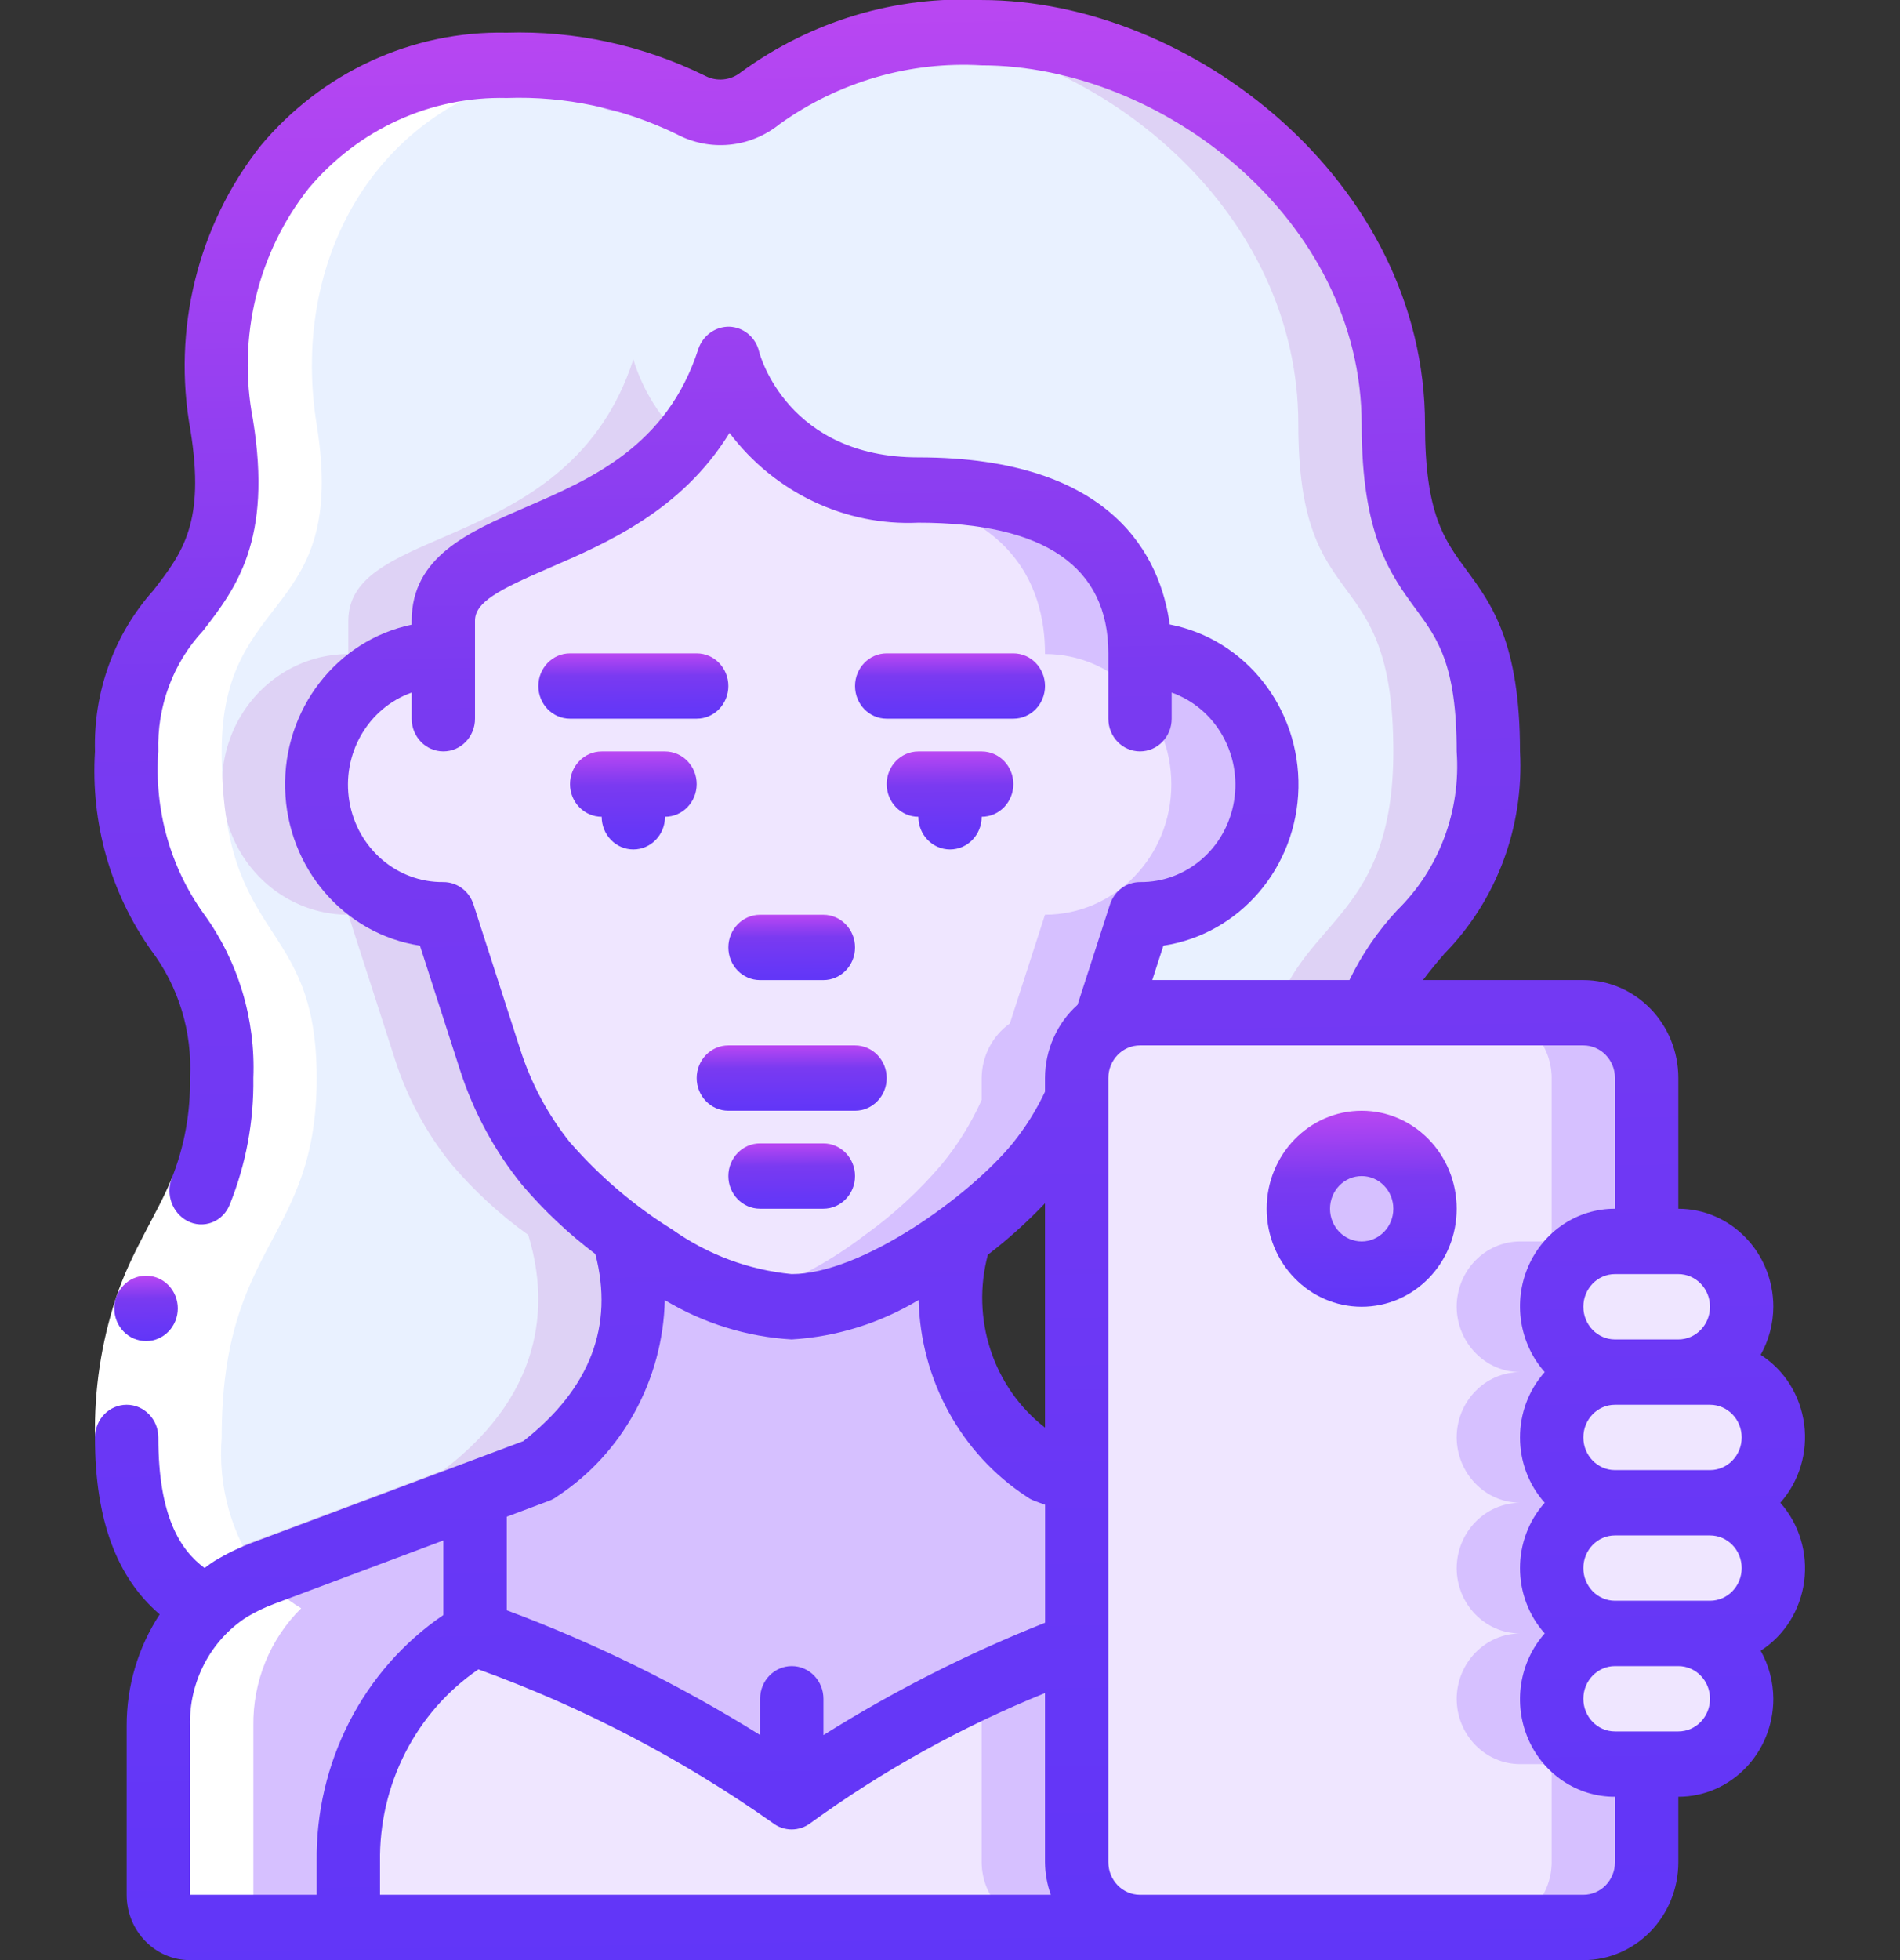 <?xml version="1.0" encoding="UTF-8"?>
<svg xmlns="http://www.w3.org/2000/svg" width="96" height="99" viewBox="0 0 96 99" fill="none">
  <rect x="0" y="0" width="96" height="99" fill="#333333" stroke="none"/>
  <g clip-path="url(#clip0_228_8006)">
    <path d="M54.4 74.845V83.095C49.298 84.992 44.458 87.566 40 90.751C35.05 87.273 29.668 84.498 24 82.501V75.456L27.2 74.251C32.624 70.126 32.416 65.374 31.488 62.371C32.016 62.767 32.576 63.147 33.136 63.51C35.179 64.934 37.542 65.792 40 66.001C43.114 65.648 46.066 64.389 48.512 62.371C47.584 65.374 47.376 70.126 52.8 74.251L54.4 74.845Z" fill="#D6C0FF"></path>
    <path d="M57.601 97.35H17.601V94.05C17.54 89.287 19.99 84.864 24.001 82.5C29.669 84.497 35.05 87.272 40.001 90.75C44.458 87.565 49.299 84.991 54.401 83.094V94.05C54.406 95.87 55.836 97.345 57.601 97.35Z" fill="#EFE6FF"></path>
    <path d="M54.4 94.05V83.094C53.235 83.541 51.52 84.239 49.6 85.135V94.05C49.605 95.87 51.035 97.344 52.8 97.35H57.6C55.834 97.344 54.405 95.87 54.4 94.05Z" fill="#D6C0FF"></path>
    <path d="M24.001 75.457V82.502C19.991 84.867 17.54 89.289 17.601 94.052V97.353H9.601C8.717 97.353 8.001 96.614 8.001 95.703V87.172C7.97 84.932 8.846 82.779 10.417 81.232C10.784 80.853 11.198 80.525 11.649 80.258C12.184 79.937 12.746 79.666 13.329 79.45L24.001 75.457Z" fill="#D6C0FF"></path>
    <path d="M75.2 37.95C75.2 46.249 70.704 46.431 69.248 51.15H57.6C56.969 51.148 56.352 51.337 55.824 51.694L57.6 46.2C61.126 46.2 63.984 43.252 63.984 39.616C63.984 35.98 61.126 33.033 57.6 33.033V33C57.6 29.7 56 24.75 46.4 24.75C38.4 24.75 36.8 18.15 36.8 18.15C33.6 28.05 22.4 26.4 22.4 31.35V33.033C18.875 33.033 16.016 35.98 16.016 39.616C16.016 43.252 18.875 46.2 22.4 46.2L24.752 53.493C25.372 55.435 26.344 57.238 27.616 58.806C28.761 60.153 30.061 61.349 31.488 62.37C32.416 65.373 32.624 70.125 27.2 74.25L24 75.454L13.328 79.447C12.746 79.663 12.183 79.934 11.648 80.256C11.198 80.523 10.783 80.85 10.416 81.229L10.352 81.147C7.904 79.86 6.4 77.401 6.4 72.6C6.4 62.7 11.2 62.7 11.2 54.45C11.2 46.2 6.4 47.85 6.4 37.95C6.4 29.7 12.8 31.35 11.2 21.45C9.6 11.55 16 3.3 25.6 3.3C28.809 3.192 31.996 3.877 34.896 5.296C36.035 5.9 37.41 5.765 38.416 4.95C41.685 2.598 45.62 1.437 49.6 1.65C59.2 1.65 70.4 9.9 70.4 21.45C70.4 31.482 75.2 28.05 75.2 37.95Z" fill="#E9F1FF"></path>
    <path d="M30.096 5.299C31.234 5.903 32.609 5.767 33.616 4.952C33.68 4.903 33.76 4.85 33.827 4.799C31.207 3.746 28.411 3.237 25.6 3.302C24.908 3.306 24.217 3.356 23.531 3.449C25.812 3.639 28.039 4.266 30.096 5.299Z" fill="#D6C0FF"></path>
    <path d="M22.4 33.035V31.352C22.4 27.239 30.125 27.661 34.574 22.246C33.373 21.147 32.483 19.732 32 18.152C28.8 28.052 17.6 26.402 17.6 31.352V33.035C15.319 33.035 13.212 34.29 12.071 36.327C10.931 38.364 10.931 40.874 12.071 42.911C13.212 44.947 15.319 46.202 17.6 46.202L19.952 53.495C20.572 55.437 21.544 57.24 22.816 58.808C23.961 60.155 25.261 61.352 26.688 62.372C27.616 65.375 27.824 70.127 22.4 74.252L19.2 75.457L8.528 79.45C8.466 79.473 8.416 79.509 8.354 79.534C8.911 80.201 9.59 80.75 10.352 81.149L10.416 81.232C10.783 80.853 11.197 80.525 11.648 80.258C12.183 79.937 12.745 79.666 13.328 79.45L24 75.457L27.2 74.252C32.624 70.127 32.416 65.375 31.488 62.372C30.061 61.352 28.761 60.155 27.616 58.808C26.344 57.24 25.372 55.437 24.752 53.495L22.4 46.202C18.874 46.202 16.016 43.255 16.016 39.619C16.016 35.983 18.874 33.035 22.4 33.035Z" fill="#DED2F5"></path>
    <path d="M55.824 51.697C56.352 51.34 56.969 51.151 57.6 51.152L56 51.152L55.824 51.697Z" fill="#D6C0FF"></path>
    <path d="M70.4 21.452C70.4 9.902 59.2 1.652 49.6 1.652C48.72 1.656 47.84 1.705 46.965 1.801C56 2.913 65.6 10.762 65.6 21.452C65.6 31.484 70.4 28.052 70.4 37.952C70.4 46.252 65.904 46.433 64.448 51.152H69.248C70.704 46.433 75.2 46.252 75.2 37.952C75.2 28.052 70.4 31.484 70.4 21.452Z" fill="#DED2F5"></path>
    <path d="M64 39.619C63.991 43.258 61.128 46.202 57.6 46.202L55.824 51.697C54.941 52.32 54.409 53.349 54.4 54.452V55.558C53.873 56.73 53.195 57.824 52.384 58.808C51.239 60.155 49.939 61.352 48.512 62.372C46.066 64.391 43.114 65.65 40 66.002C37.542 65.793 35.178 64.935 33.136 63.511C32.576 63.148 32.016 62.768 31.488 62.372C30.061 61.352 28.76 60.155 27.616 58.808C26.344 57.24 25.372 55.437 24.752 53.495L22.4 46.202C18.874 46.202 16.016 43.255 16.016 39.619C16.016 35.983 18.874 33.035 22.4 33.035V31.352C22.4 26.402 33.6 28.052 36.8 18.152C36.8 18.152 38.4 24.752 46.4 24.752C56 24.752 57.6 29.702 57.6 33.002V33.035C61.128 33.035 63.991 35.98 64 39.619Z" fill="#EFE6FF"></path>
    <path d="M41.6 24.75C51.2 24.75 52.8 29.7 52.8 33V33.033C56.325 33.033 59.184 35.98 59.184 39.617C59.184 43.252 56.325 46.2 52.8 46.2L51.024 51.694C50.141 52.318 49.609 53.347 49.6 54.45V55.556C49.073 56.728 48.395 57.821 47.584 58.806C46.439 60.153 45.139 61.349 43.712 62.37C41.855 63.79 39.784 64.884 37.582 65.607C38.366 65.853 39.18 65.985 40 66C43.114 65.647 46.066 64.388 48.512 62.37C49.939 61.349 51.239 60.153 52.384 58.806C53.195 57.821 53.873 56.728 54.4 55.556V54.45C54.409 53.347 54.941 52.318 55.824 51.694L57.6 46.2C61.125 46.2 63.984 43.252 63.984 39.617C63.984 35.98 61.125 33.033 57.6 33.033V33C57.6 29.7 56 24.75 46.4 24.75H41.6Z" fill="#D6C0FF"></path>
    <path d="M78.4 66.002C78.413 67.819 79.838 69.289 81.6 69.302C79.835 69.308 78.406 70.782 78.4 72.602C78.413 74.419 79.838 75.889 81.6 75.902C79.838 75.916 78.413 77.385 78.4 79.202C78.406 81.023 79.835 82.497 81.6 82.502C79.838 82.516 78.413 83.985 78.4 85.802C78.406 87.623 79.835 89.097 81.6 89.102H83.2V94.052C83.195 95.873 81.766 97.347 80 97.352H57.6C55.835 97.347 54.406 95.873 54.4 94.052V54.452C54.41 53.349 54.942 52.32 55.824 51.697C56.352 51.34 56.969 51.151 57.6 51.152H80C81.766 51.158 83.195 52.632 83.2 54.452V62.702H81.6C79.835 62.708 78.406 64.182 78.4 66.002Z" fill="#EFE6FF"></path>
    <path d="M81.6 62.702H83.2V54.452C83.194 52.632 81.765 51.158 80 51.152H75.2C76.965 51.158 78.394 52.632 78.4 54.452V62.702H76.8C75.034 62.708 73.605 64.182 73.6 66.002C73.613 67.819 75.038 69.289 76.8 69.302C75.034 69.308 73.605 70.782 73.6 72.602C73.613 74.419 75.038 75.889 76.8 75.902C75.038 75.916 73.613 77.385 73.6 79.202C73.605 81.023 75.034 82.497 76.8 82.502C75.038 82.516 73.613 83.985 73.6 85.802C73.605 87.623 75.034 89.097 76.8 89.102H78.4V94.052C78.394 95.873 76.965 97.347 75.2 97.352H80C81.765 97.347 83.194 95.873 83.2 94.052V89.102H81.6C79.835 89.097 78.405 87.623 78.4 85.802C78.413 83.985 79.838 82.516 81.6 82.502C79.835 82.497 78.405 81.023 78.4 79.202C78.413 77.385 79.838 75.916 81.6 75.902C79.838 75.889 78.413 74.419 78.4 72.602C78.405 70.782 79.835 69.308 81.6 69.302C79.838 69.289 78.413 67.819 78.4 66.002C78.405 64.182 79.835 62.708 81.6 62.702Z" fill="#D6C0FF"></path>
    <path d="M89.6 79.203C89.587 81.02 88.162 82.49 86.4 82.503H84.8C86.566 82.509 87.995 83.983 88 85.803C87.987 87.62 86.562 89.09 84.8 89.103H81.6C79.835 89.098 78.406 87.623 78.4 85.803C78.413 83.986 79.838 82.517 81.6 82.503C79.835 82.498 78.406 81.023 78.4 79.203C78.413 77.386 79.838 75.917 81.6 75.903C79.838 75.89 78.413 74.42 78.4 72.603C78.406 70.783 79.835 69.309 81.6 69.303C79.838 69.29 78.413 67.82 78.4 66.003C78.406 64.183 79.835 62.709 81.6 62.703H84.8C86.562 62.717 87.987 64.186 88 66.003C87.995 67.823 86.566 69.298 84.8 69.303H86.4C88.162 69.317 89.587 70.786 89.6 72.603C89.595 74.423 88.165 75.898 86.4 75.903C88.165 75.909 89.595 77.383 89.6 79.203Z" fill="#EFE6FF"></path>
    <path d="M68.8 64.35C70.567 64.35 72 62.873 72 61.05C72 59.227 70.567 57.75 68.8 57.75C67.032 57.75 65.6 59.227 65.6 61.05C65.6 62.873 67.032 64.35 68.8 64.35Z" fill="#D6C0FF"></path>
    <path d="M8.001 95.703C8.001 96.614 8.717 97.353 9.601 97.353H14.401C13.517 97.353 12.801 96.614 12.801 95.703V87.172C12.77 84.932 13.646 82.78 15.217 81.232C14.454 80.77 13.759 80.198 13.154 79.533C11.703 77.547 11.008 75.081 11.201 72.603C11.201 62.703 16.001 62.703 16.001 54.453C16.001 46.203 11.201 47.853 11.201 37.953C11.201 29.703 17.601 31.353 16.001 21.453C14.591 12.727 19.394 4.649 28.514 3.483C28.044 3.428 27.572 3.372 27.113 3.347C15.801 2.722 9.625 11.696 11.201 21.453C12.801 31.353 6.401 29.703 6.401 37.953C6.401 47.853 11.201 46.203 11.201 54.453C11.201 62.703 6.401 62.703 6.401 72.603C6.208 75.081 6.903 77.547 8.354 79.533C8.959 80.198 9.654 80.77 10.417 81.232C8.846 82.78 7.97 84.932 8.001 87.172V95.703Z" fill="white"></path>
    <path d="M8.671 59.531L11.618 60.818C10.658 63.087 9.457 64.805 8.874 66.661C8.253 68.575 7.957 70.585 8.001 72.603H4.801C4.756 70.21 5.114 67.829 5.857 65.562C6.626 63.222 7.953 61.308 8.671 59.531Z" fill="white"></path>
    <path d="M43.201 52.801H36.801C35.917 52.801 35.201 53.539 35.201 54.451C35.201 55.362 35.917 56.101 36.801 56.101H43.201C44.085 56.101 44.801 55.362 44.801 54.451C44.801 53.539 44.085 52.801 43.201 52.801Z" fill="url(#paint0_linear_228_8006)"></path>
    <path d="M41.601 57.75H38.401C37.517 57.75 36.801 58.489 36.801 59.4C36.801 60.311 37.517 61.05 38.401 61.05H41.601C42.484 61.05 43.201 60.311 43.201 59.4C43.201 58.489 42.484 57.75 41.601 57.75Z" fill="url(#paint1_linear_228_8006)"></path>
    <path d="M35.201 39.603C35.201 38.692 34.484 37.953 33.601 37.953H30.401C29.517 37.953 28.801 38.692 28.801 39.603C28.801 40.514 29.517 41.253 30.401 41.253C30.401 42.164 31.117 42.903 32.001 42.903C32.884 42.903 33.601 42.164 33.601 41.253C34.484 41.253 35.201 40.514 35.201 39.603Z" fill="url(#paint2_linear_228_8006)"></path>
    <path d="M49.601 37.953H46.401C45.517 37.953 44.801 38.692 44.801 39.603C44.801 40.514 45.517 41.253 46.401 41.253C46.401 42.164 47.117 42.903 48.001 42.903C48.884 42.903 49.601 42.164 49.601 41.253C50.484 41.253 51.201 40.514 51.201 39.603C51.201 38.692 50.484 37.953 49.601 37.953Z" fill="url(#paint3_linear_228_8006)"></path>
    <path d="M38.401 49.503H41.601C42.484 49.503 43.201 48.764 43.201 47.853C43.201 46.942 42.484 46.203 41.601 46.203H38.401C37.517 46.203 36.801 46.942 36.801 47.853C36.801 48.764 37.517 49.503 38.401 49.503Z" fill="url(#paint4_linear_228_8006)"></path>
    <path d="M35.201 36.3C36.085 36.3 36.801 35.561 36.801 34.65C36.801 33.739 36.085 33 35.201 33H28.801C27.918 33 27.201 33.739 27.201 34.65C27.201 35.561 27.918 36.3 28.801 36.3H35.201Z" fill="url(#paint5_linear_228_8006)"></path>
    <path d="M44.801 36.3H51.201C52.085 36.3 52.801 35.561 52.801 34.65C52.801 33.739 52.085 33 51.201 33H44.801C43.917 33 43.201 33.739 43.201 34.65C43.201 35.561 43.917 36.3 44.801 36.3Z" fill="url(#paint6_linear_228_8006)"></path>
    <path d="M7.383 67.734C6.5 67.738 5.78 67.003 5.775 66.092C5.771 65.181 6.484 64.438 7.367 64.434H7.383C8.267 64.434 8.983 65.172 8.983 66.084C8.983 66.995 8.267 67.734 7.383 67.734Z" fill="url(#paint7_linear_228_8006)"></path>
    <path d="M88.96 68.429C89.375 67.691 89.596 66.854 89.6 66.001C89.6 63.268 87.451 61.051 84.8 61.051V54.451C84.8 51.718 82.651 49.501 80.001 49.501H71.9C72.229 49.054 72.589 48.624 72.98 48.17C75.615 45.486 77.007 41.765 76.8 37.951C76.8 32.464 75.361 30.502 74.081 28.771C72.96 27.246 72.001 25.93 72.001 21.451C72.001 9.175 60.173 0.001 49.6 0.001C45.266 -0.222 40.984 1.061 37.441 3.645C36.922 4.067 36.212 4.138 35.624 3.828C32.499 2.29 29.062 1.544 25.601 1.651C20.834 1.547 16.271 3.645 13.161 7.372C9.991 11.388 8.698 16.638 9.623 21.727C10.38 26.411 9.221 27.911 7.756 29.812C5.775 32.021 4.714 34.944 4.8 37.951C4.576 41.537 5.579 45.09 7.634 47.992C9.026 49.829 9.725 52.124 9.6 54.451C9.632 56.192 9.315 57.921 8.671 59.53C8.372 60.342 8.708 61.256 9.453 61.66C9.845 61.871 10.305 61.9 10.719 61.739C11.132 61.578 11.459 61.242 11.618 60.817C12.428 58.8 12.83 56.634 12.8 54.451C12.919 51.471 12.034 48.539 10.295 46.155C8.599 43.794 7.785 40.882 8 37.951C7.925 35.69 8.739 33.494 10.258 31.861C11.905 29.731 13.778 27.314 12.778 21.179C11.986 17.048 13.021 12.768 15.602 9.505C18.109 6.525 21.776 4.855 25.601 4.951C28.555 4.847 31.491 5.469 34.165 6.766C35.854 7.673 37.901 7.476 39.399 6.263C42.384 4.13 45.975 3.087 49.6 3.301C58.664 3.301 68.8 11.056 68.8 21.451C68.8 27.038 70.253 29.017 71.537 30.764C72.641 32.27 73.6 33.572 73.6 37.951C73.817 40.956 72.713 43.902 70.593 45.975C69.621 47.019 68.808 48.208 68.181 49.501H58.22L58.783 47.762C62.64 47.181 65.525 43.81 65.605 39.791C65.684 35.771 62.934 32.282 59.103 31.54C58.642 28.216 56.333 23.101 46.401 23.101C39.81 23.101 38.401 17.958 38.352 17.75C38.18 17.038 37.572 16.529 36.861 16.501C36.154 16.483 35.516 16.939 35.284 17.628C33.697 22.535 29.882 24.186 26.514 25.641C23.704 26.857 20.8 28.113 20.8 31.351V31.551C17 32.345 14.303 35.84 14.406 39.838C14.509 43.835 17.382 47.178 21.218 47.762L23.236 54.024C23.922 56.163 24.996 58.147 26.401 59.872C27.502 61.16 28.736 62.322 30.081 63.337C31.028 66.967 29.821 70.14 26.442 72.788L12.784 77.903C12.114 78.151 11.468 78.463 10.853 78.834C10.672 78.942 10.509 79.074 10.336 79.197C9.12 78.297 8 76.603 8 72.601C8 71.69 7.284 70.951 6.4 70.951C5.517 70.951 4.8 71.69 4.8 72.601C4.8 76.738 5.885 79.67 8.069 81.538C6.977 83.2 6.395 85.163 6.4 87.171V95.701C6.4 97.524 7.833 99.001 9.6 99.001H80.001C82.651 99.001 84.8 96.785 84.8 94.052V90.751C87.451 90.751 89.6 88.535 89.6 85.801C89.596 84.949 89.375 84.112 88.96 83.374C90.16 82.604 90.966 81.322 91.157 79.878C91.349 78.434 90.907 76.976 89.953 75.901C90.907 74.826 91.349 73.369 91.156 71.924C90.965 70.48 90.161 69.199 88.96 68.429ZM88.001 79.201C88.001 80.113 87.284 80.851 86.4 80.851H81.6C80.717 80.851 80.001 80.113 80.001 79.201C80.001 78.29 80.717 77.551 81.6 77.551H86.4C87.284 77.551 88.001 78.29 88.001 79.201ZM81.6 74.251C80.717 74.251 80.001 73.513 80.001 72.601C80.001 71.69 80.717 70.951 81.6 70.951H86.4C87.284 70.951 88.001 71.69 88.001 72.601C88.001 73.513 87.284 74.251 86.4 74.251H81.6ZM86.4 66.001C86.4 66.913 85.684 67.651 84.8 67.651H81.6C80.717 67.651 80.001 66.913 80.001 66.001C80.001 65.09 80.717 64.351 81.6 64.351H84.8C85.684 64.351 86.4 65.09 86.4 66.001ZM24.172 84.316C29.436 86.218 34.436 88.825 39.041 92.071C39.609 92.511 40.392 92.511 40.961 92.071C44.64 89.407 48.615 87.205 52.8 85.513V94.052C52.806 94.615 52.905 95.173 53.095 95.701H19.201V94.052C19.137 90.144 21.011 86.473 24.172 84.316ZM49.932 63.361C50.95 62.576 51.91 61.712 52.8 60.776V72.106C50.183 70.077 49.04 66.601 49.92 63.348L49.932 63.361ZM28.84 57.751C27.703 56.344 26.834 54.727 26.28 52.986L23.928 45.695C23.715 45.011 23.097 44.549 22.401 44.551C20.06 44.577 18.048 42.847 17.65 40.469C17.253 38.09 18.587 35.766 20.8 34.981V36.301C20.8 37.213 21.517 37.951 22.401 37.951C23.284 37.951 24 37.213 24 36.301V31.351C24 30.411 25.202 29.787 27.753 28.685C30.661 27.428 34.439 25.794 36.86 21.866C39.141 24.881 42.696 26.571 46.401 26.401C52.77 26.401 56.001 28.622 56.001 33.001V36.301C56.001 37.213 56.717 37.951 57.6 37.951C58.484 37.951 59.2 37.213 59.2 36.301V34.981C61.414 35.766 62.748 38.09 62.35 40.469C61.953 42.847 59.941 44.577 57.6 44.551C56.912 44.552 56.301 45.007 56.084 45.68L54.444 50.752C53.404 51.683 52.804 53.032 52.8 54.451V55.141C52.359 56.077 51.809 56.953 51.162 57.751C48.961 60.438 43.52 64.351 40.001 64.351C37.838 64.144 35.763 63.37 33.972 62.104C32.06 60.917 30.329 59.446 28.834 57.738L28.84 57.751ZM27.748 75.802C27.892 75.749 28.027 75.674 28.151 75.58C31.451 73.415 33.49 69.699 33.591 65.666C35.546 66.839 37.742 67.519 40.001 67.651C42.261 67.517 44.458 66.835 46.415 65.66C46.514 69.694 48.553 73.413 51.855 75.58C51.98 75.674 52.117 75.749 52.263 75.804L52.805 76.005V81.96C48.915 83.503 45.166 85.402 41.605 87.636V85.801C41.605 84.89 40.889 84.151 40.005 84.151C39.122 84.151 38.405 84.89 38.405 85.801V87.631C34.35 85.102 30.063 82.992 25.605 81.333V76.606L27.748 75.802ZM9.6 87.171C9.545 84.945 10.635 82.856 12.466 81.676C12.915 81.406 13.386 81.18 13.876 81L22.401 77.805V81.571C18.341 84.331 15.927 89.037 16 94.052V95.701H9.6V87.171ZM81.6 94.052C81.6 94.963 80.884 95.701 80.001 95.701H57.6C56.717 95.701 56.001 94.963 56.001 94.052V54.451C56.001 53.54 56.717 52.801 57.6 52.801H80.001C80.884 52.801 81.6 53.54 81.6 54.451V61.051C79.704 61.043 77.981 62.192 77.211 63.98C76.442 65.768 76.77 67.856 78.049 69.301C76.384 71.167 76.384 74.036 78.049 75.901C76.384 77.767 76.384 80.636 78.049 82.501C76.77 83.947 76.442 86.035 77.211 87.823C77.981 89.611 79.704 90.76 81.6 90.751V94.052ZM84.8 87.451H81.6C80.717 87.451 80.001 86.713 80.001 85.801C80.001 84.89 80.717 84.151 81.6 84.151H84.8C85.684 84.151 86.4 84.89 86.4 85.801C86.4 86.713 85.684 87.451 84.8 87.451Z" fill="url(#paint8_linear_228_8006)"></path>
    <path d="M68.8 56.102C66.149 56.102 64 58.318 64 61.052C64 63.785 66.149 66.002 68.8 66.002C71.451 66.002 73.6 63.785 73.6 61.052C73.6 58.318 71.451 56.102 68.8 56.102ZM68.8 62.702C67.916 62.702 67.2 61.963 67.2 61.052C67.2 60.14 67.916 59.402 68.8 59.402C69.684 59.402 70.4 60.14 70.4 61.052C70.4 61.963 69.684 62.702 68.8 62.702Z" fill="url(#paint9_linear_228_8006)"></path>
  </g>
  <defs>
    <linearGradient id="paint0_linear_228_8006" x1="37.031" y1="52.722" x2="37.053" y2="56.972" gradientUnits="userSpaceOnUse">
      <stop stop-color="#BF48F2"></stop>
      <stop offset="0.29" stop-color="#7A3AF1"></stop>
      <stop offset="0.63" stop-color="#6837F6"></stop>
      <stop offset="1" stop-color="#5935FA"></stop>
    </linearGradient>
    <linearGradient id="paint1_linear_228_8006" x1="38.021" y1="57.671" x2="38.054" y2="61.921" gradientUnits="userSpaceOnUse">
      <stop stop-color="#BF48F2"></stop>
      <stop offset="0.29" stop-color="#7A3AF1"></stop>
      <stop offset="0.63" stop-color="#6837F6"></stop>
      <stop offset="1" stop-color="#5935FA"></stop>
    </linearGradient>
    <linearGradient id="paint2_linear_228_8006" x1="30.021" y1="37.835" x2="30.095" y2="44.21" gradientUnits="userSpaceOnUse">
      <stop stop-color="#BF48F2"></stop>
      <stop offset="0.29" stop-color="#7A3AF1"></stop>
      <stop offset="0.63" stop-color="#6837F6"></stop>
      <stop offset="1" stop-color="#5935FA"></stop>
    </linearGradient>
    <linearGradient id="paint3_linear_228_8006" x1="46.021" y1="37.835" x2="46.095" y2="44.21" gradientUnits="userSpaceOnUse">
      <stop stop-color="#BF48F2"></stop>
      <stop offset="0.29" stop-color="#7A3AF1"></stop>
      <stop offset="0.63" stop-color="#6837F6"></stop>
      <stop offset="1" stop-color="#5935FA"></stop>
    </linearGradient>
    <linearGradient id="paint4_linear_228_8006" x1="38.021" y1="46.124" x2="38.054" y2="50.374" gradientUnits="userSpaceOnUse">
      <stop stop-color="#BF48F2"></stop>
      <stop offset="0.29" stop-color="#7A3AF1"></stop>
      <stop offset="0.63" stop-color="#6837F6"></stop>
      <stop offset="1" stop-color="#5935FA"></stop>
    </linearGradient>
    <linearGradient id="paint5_linear_228_8006" x1="29.031" y1="32.921" x2="29.053" y2="37.172" gradientUnits="userSpaceOnUse">
      <stop stop-color="#BF48F2"></stop>
      <stop offset="0.29" stop-color="#7A3AF1"></stop>
      <stop offset="0.63" stop-color="#6837F6"></stop>
      <stop offset="1" stop-color="#5935FA"></stop>
    </linearGradient>
    <linearGradient id="paint6_linear_228_8006" x1="45.031" y1="32.921" x2="45.053" y2="37.172" gradientUnits="userSpaceOnUse">
      <stop stop-color="#BF48F2"></stop>
      <stop offset="0.29" stop-color="#7A3AF1"></stop>
      <stop offset="0.63" stop-color="#6837F6"></stop>
      <stop offset="1" stop-color="#5935FA"></stop>
    </linearGradient>
    <linearGradient id="paint7_linear_228_8006" x1="6.387" y1="64.355" x2="6.453" y2="68.604" gradientUnits="userSpaceOnUse">
      <stop stop-color="#BF48F2"></stop>
      <stop offset="0.29" stop-color="#7A3AF1"></stop>
      <stop offset="0.63" stop-color="#6837F6"></stop>
      <stop offset="1" stop-color="#5935FA"></stop>
    </linearGradient>
    <linearGradient id="paint8_linear_228_8006" x1="21.244" y1="-2.395" x2="23.451" y2="125.118" gradientUnits="userSpaceOnUse">
      <stop stop-color="#BF48F2"></stop>
      <stop offset="0.29" stop-color="#7A3AF1"></stop>
      <stop offset="0.63" stop-color="#6837F6"></stop>
      <stop offset="1" stop-color="#5935FA"></stop>
    </linearGradient>
    <linearGradient id="paint9_linear_228_8006" x1="65.83" y1="55.864" x2="66.028" y2="68.613" gradientUnits="userSpaceOnUse">
      <stop stop-color="#BF48F2"></stop>
      <stop offset="0.29" stop-color="#7A3AF1"></stop>
      <stop offset="0.63" stop-color="#6837F6"></stop>
      <stop offset="1" stop-color="#5935FA"></stop>
    </linearGradient>
    <clipPath id="clip0_228_8006">
      <rect width="96" height="99" fill="white"></rect>
    </clipPath>
  </defs>
</svg>
